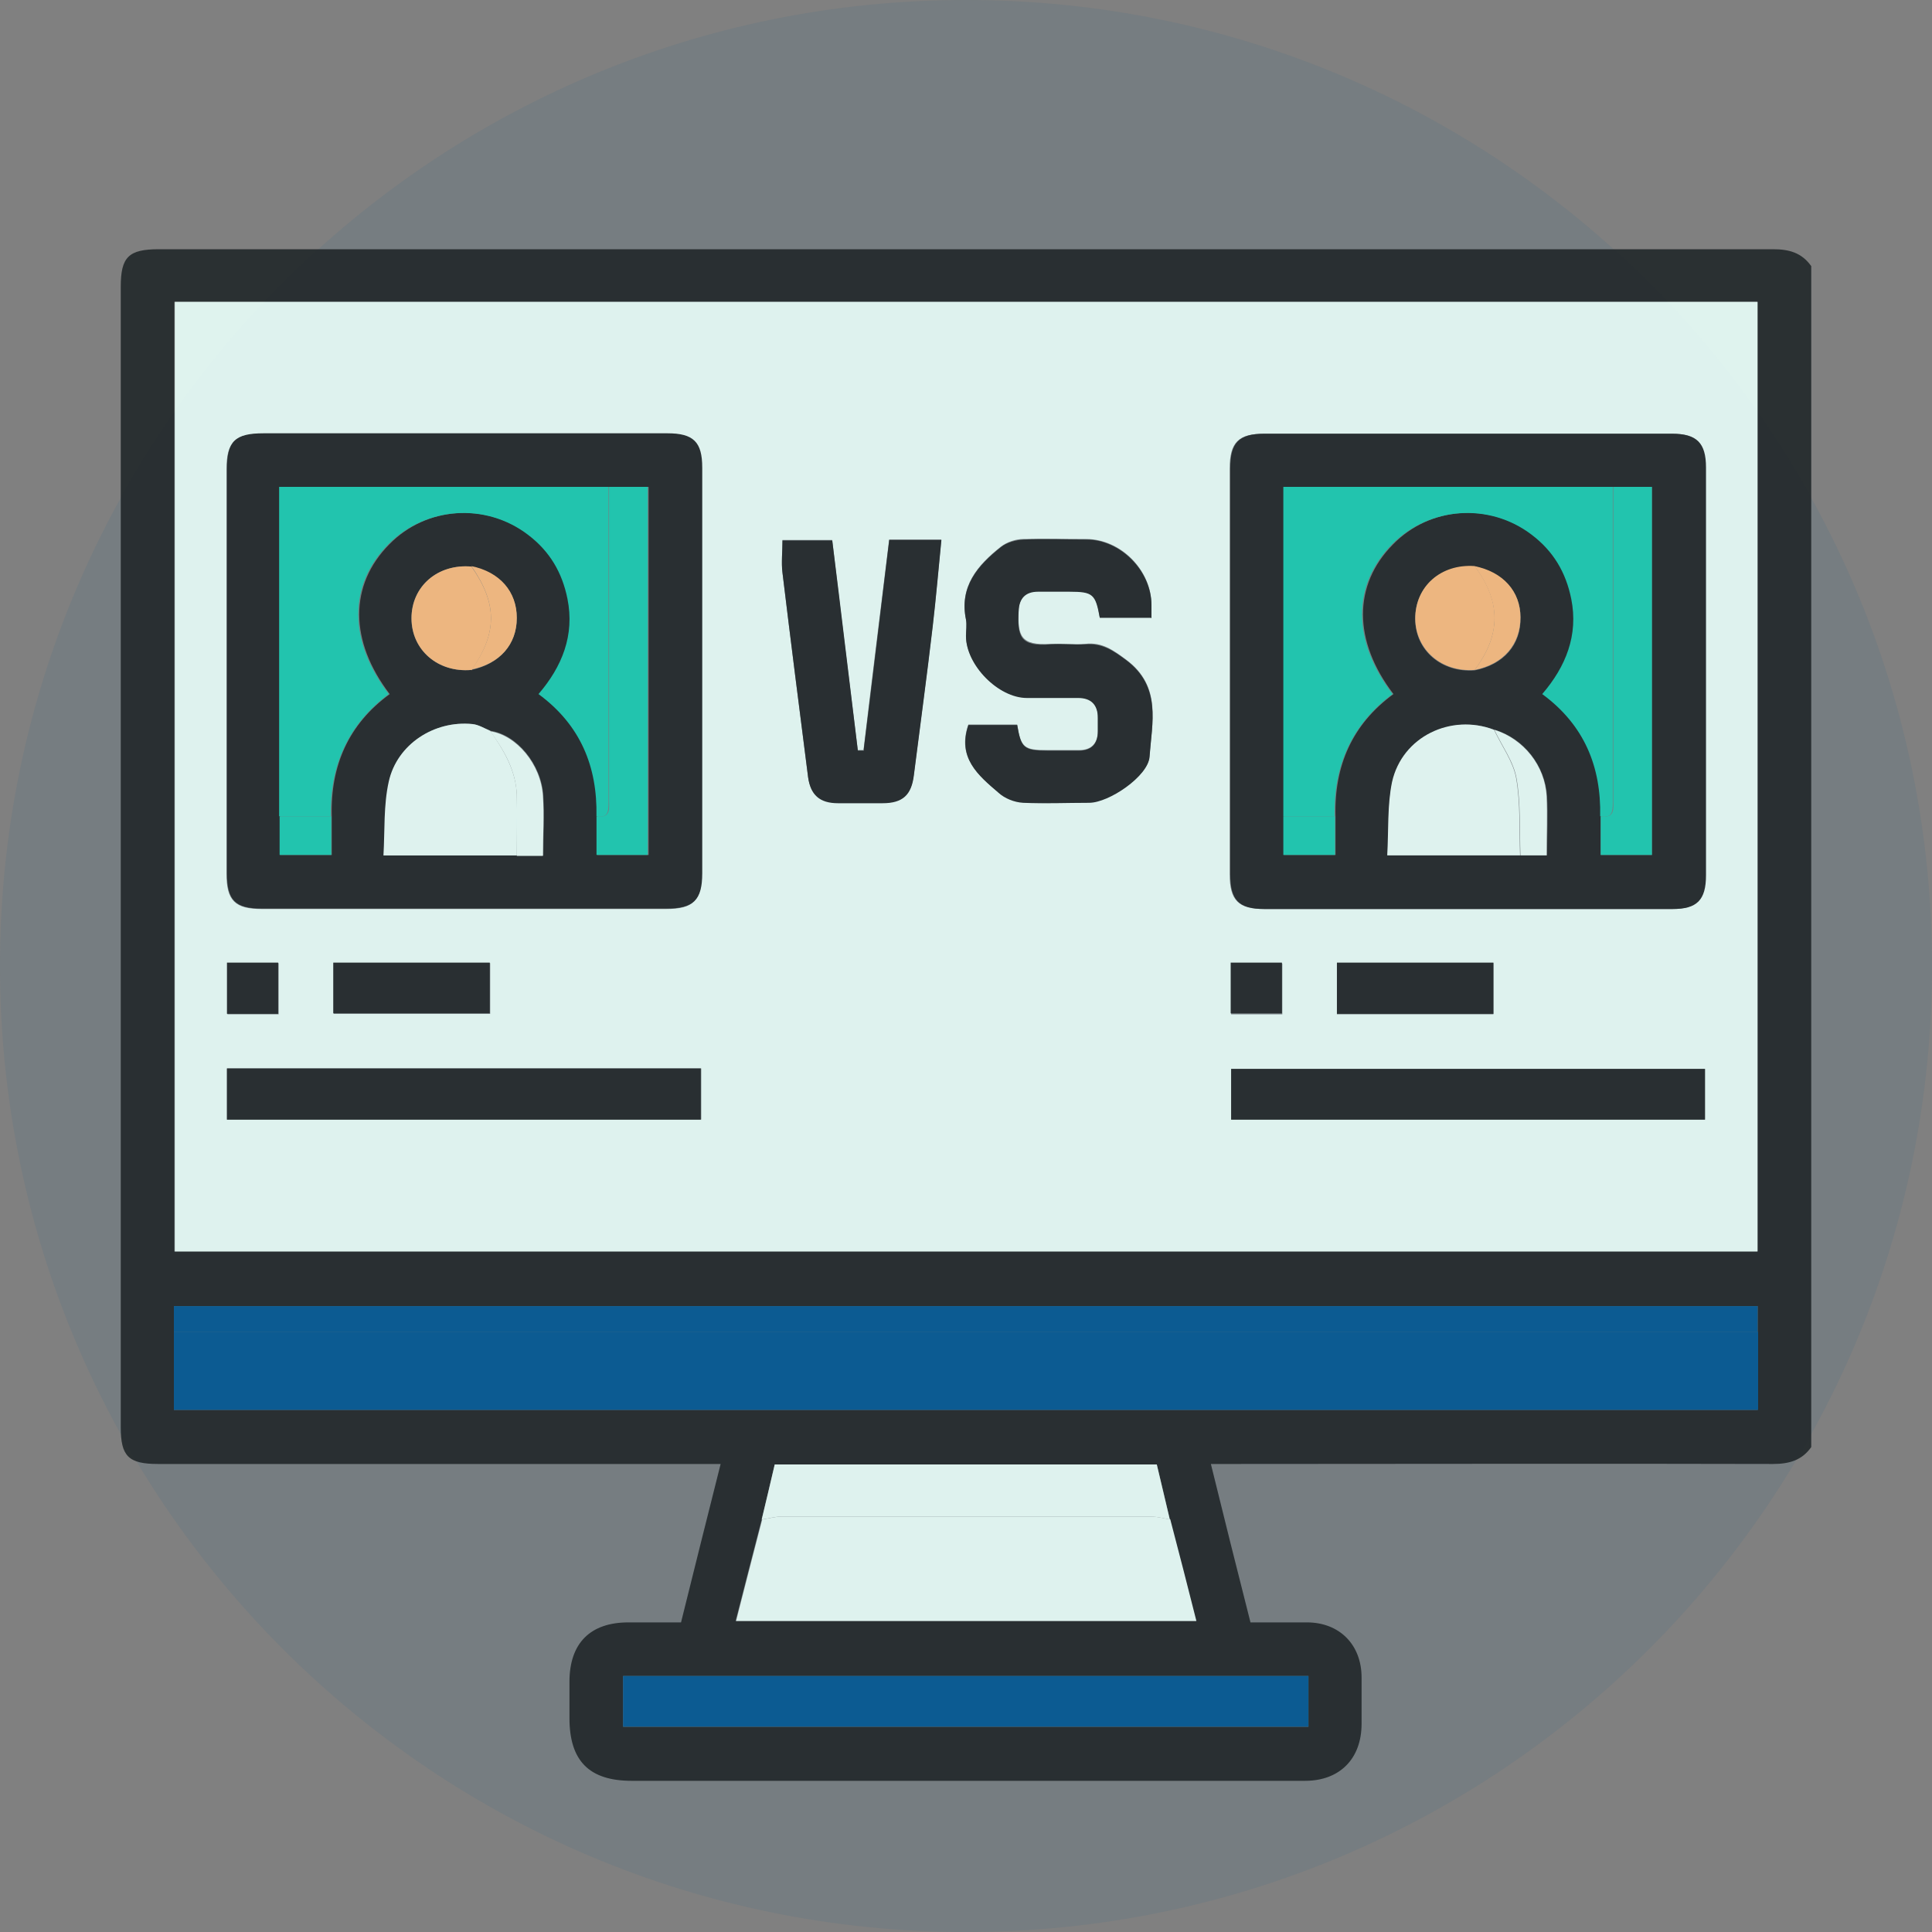 <svg width="40" height="40" viewBox="0 0 40 40" fill="none" xmlns="http://www.w3.org/2000/svg">
<rect x="0" y="0" width="40" height="40" fill="#808080" stroke="none"/>
<path opacity="0.08" d="M20 40C31.046 40 40 31.046 40 20C40 8.954 31.046 0 20 0C8.954 0 0 8.954 0 20C0 31.046 8.954 40 20 40Z" fill="#005893"/>
<g opacity="0.9">
<path d="M37.5 29.96C37.31 30.23 37.05 30.31 36.71 30.31C32.97 30.3 29.24 30.31 25.5 30.31H25.07C25.34 31.41 25.61 32.49 25.89 33.59C26.29 33.59 26.68 33.59 27.06 33.59C27.73 33.59 28.19 34.05 28.19 34.73C28.19 35.05 28.19 35.37 28.19 35.69C28.19 36.41 27.74 36.87 27.02 36.87C25.87 36.87 24.72 36.87 23.57 36.87C20.07 36.87 16.58 36.87 13.08 36.87C12.2 36.87 11.79 36.46 11.79 35.57C11.79 35.32 11.79 35.07 11.79 34.82C11.79 34.02 12.22 33.59 13.01 33.59C13.36 33.59 13.72 33.59 14.1 33.59C14.37 32.5 14.64 31.42 14.92 30.31H14.51C10.76 30.31 7.01 30.31 3.27 30.31C2.66 30.31 2.5 30.15 2.5 29.55C2.5 21.68 2.5 13.81 2.5 5.94C2.5 5.32 2.66 5.16 3.29 5.16C14.43 5.16 25.57 5.16 36.71 5.16C37.04 5.16 37.3 5.23 37.5 5.51V29.98V29.96ZM15.77 31.46C15.59 32.16 15.41 32.85 15.23 33.56H24.76C24.58 32.84 24.4 32.15 24.22 31.46C24.13 31.08 24.04 30.69 23.95 30.32H16.04C15.95 30.71 15.86 31.09 15.77 31.46ZM3.6 27.57V29.19H36.39V27.04H3.6V27.57ZM3.61 6.25V25.91H36.38V6.25H3.62H3.61ZM12.9 35.75H27.09V34.7H12.9V35.75Z" fill="#202729"/>
<path d="M3.619 6.25H36.389V25.91H3.619V6.25ZM9.649 8.98C8.249 8.98 6.849 8.98 5.449 8.98C4.859 8.98 4.689 9.15 4.689 9.72C4.689 12.51 4.689 15.3 4.689 18.09C4.689 18.65 4.869 18.82 5.419 18.82C8.209 18.82 10.999 18.82 13.789 18.82C14.349 18.82 14.529 18.65 14.529 18.09C14.529 15.29 14.529 12.49 14.529 9.69C14.529 9.16 14.349 8.98 13.809 8.98C12.419 8.98 11.029 8.98 9.639 8.98H9.649ZM30.389 18.82C31.799 18.82 33.209 18.82 34.619 18.82C35.129 18.82 35.309 18.63 35.309 18.12C35.309 15.31 35.309 12.5 35.309 9.68C35.309 9.17 35.119 8.98 34.609 8.98C31.799 8.98 28.989 8.98 26.169 8.98C25.639 8.98 25.459 9.16 25.459 9.7C25.459 12.5 25.459 15.3 25.459 18.1C25.459 18.64 25.639 18.82 26.169 18.82C27.569 18.82 28.969 18.82 30.369 18.82H30.389ZM23.839 12.79C23.839 12.68 23.839 12.6 23.839 12.52C23.839 11.8 23.199 11.16 22.489 11.16C22.059 11.16 21.619 11.15 21.189 11.16C21.029 11.16 20.849 11.22 20.719 11.32C20.239 11.7 19.859 12.14 19.999 12.82C20.019 12.93 19.999 13.05 19.999 13.16C19.999 13.76 20.669 14.43 21.259 14.44C21.609 14.44 21.969 14.44 22.319 14.44C22.599 14.44 22.739 14.58 22.729 14.86C22.729 14.95 22.729 15.04 22.729 15.13C22.729 15.39 22.599 15.53 22.339 15.53C22.119 15.53 21.909 15.53 21.689 15.53C21.199 15.53 21.139 15.48 21.059 15H20.049C19.809 15.68 20.249 16.05 20.669 16.4C20.799 16.51 21.009 16.6 21.179 16.61C21.629 16.64 22.089 16.62 22.549 16.61C22.959 16.61 23.769 16.06 23.799 15.66C23.849 14.96 24.059 14.21 23.319 13.66C23.049 13.46 22.819 13.29 22.469 13.33C22.229 13.35 21.989 13.33 21.749 13.33C21.129 13.37 21.069 13.16 21.089 12.64C21.099 12.38 21.229 12.24 21.489 12.24C21.709 12.24 21.919 12.24 22.139 12.24C22.639 12.24 22.689 12.28 22.769 12.78H23.829L23.839 12.79ZM17.889 15.53C17.889 15.53 17.799 15.53 17.759 15.53C17.579 14.08 17.399 12.62 17.229 11.18H16.199C16.199 11.42 16.179 11.64 16.199 11.85C16.369 13.26 16.549 14.67 16.729 16.08C16.779 16.45 16.969 16.61 17.349 16.62C17.659 16.62 17.959 16.62 18.269 16.62C18.689 16.62 18.869 16.45 18.919 16.04C19.049 15.01 19.189 13.99 19.309 12.96C19.379 12.37 19.429 11.77 19.489 11.17H18.409C18.229 12.64 18.049 14.08 17.879 15.52L17.889 15.53ZM14.519 23.18V22.12H4.699V23.18H14.509H14.519ZM35.299 23.18V22.13H25.489V23.18H35.299ZM10.149 19.94H6.909V20.99H10.149V19.94ZM30.919 21V19.94H27.679V21H30.919ZM4.709 21H5.769V19.94H4.709V21ZM25.489 21H26.549V19.95H25.489V21Z" fill="#E9FFFA"/>
<path d="M36.4 27.57V29.19H3.6C3.6 28.65 3.6 28.11 3.6 27.57H36.39H36.4Z" fill="#005893"/>
<path d="M24.23 31.46C24.41 32.15 24.59 32.84 24.77 33.56H15.24C15.42 32.85 15.6 32.16 15.78 31.46C15.91 31.44 16.04 31.4 16.18 31.4C18.73 31.4 21.29 31.4 23.84 31.4C23.97 31.4 24.1 31.44 24.24 31.46H24.23Z" fill="#E9FFFA"/>
<path d="M36.4 27.571H3.6C3.6 27.401 3.6 27.231 3.6 27.041H36.39V27.571H36.4Z" fill="#005893"/>
<path d="M12.9 35.749V34.699H27.09V35.749H12.9Z" fill="#005893"/>
<path d="M24.23 31.46C24.099 31.44 23.97 31.4 23.829 31.4C21.279 31.4 18.72 31.4 16.169 31.4C16.04 31.4 15.909 31.44 15.77 31.46C15.86 31.08 15.95 30.71 16.04 30.32H23.95C24.04 30.7 24.13 31.08 24.22 31.46H24.23Z" fill="#E9FFFA"/>
<path d="M9.649 8.971C11.039 8.971 12.429 8.971 13.819 8.971C14.359 8.971 14.539 9.151 14.539 9.681C14.539 12.481 14.539 15.281 14.539 18.081C14.539 18.631 14.359 18.811 13.799 18.811C11.009 18.811 8.219 18.811 5.429 18.811C4.869 18.811 4.699 18.641 4.699 18.081C4.699 15.291 4.699 12.501 4.699 9.711C4.699 9.131 4.869 8.971 5.459 8.971C6.859 8.971 8.259 8.971 9.659 8.971H9.649ZM9.759 11.731C9.059 11.671 8.519 12.141 8.519 12.801C8.519 13.461 9.069 13.931 9.759 13.871C10.349 13.741 10.699 13.341 10.699 12.801C10.699 12.251 10.349 11.851 9.759 11.731ZM10.709 17.711H11.249C11.249 17.281 11.269 16.871 11.249 16.471C11.209 15.821 10.699 15.211 10.159 15.131C10.039 15.081 9.909 15.011 9.789 14.991C8.999 14.911 8.229 15.401 8.059 16.181C7.959 16.671 7.989 17.191 7.949 17.711H10.709ZM5.799 16.901V17.701H6.869V16.901C6.839 15.851 7.219 14.991 8.069 14.371C7.229 13.271 7.229 12.111 8.059 11.271C8.829 10.481 10.069 10.401 10.949 11.071C11.389 11.411 11.659 11.861 11.769 12.401C11.919 13.161 11.659 13.801 11.169 14.371C12.039 15.011 12.389 15.871 12.369 16.901V17.701H13.429V10.081H5.809V16.901H5.799Z" fill="#202729"/>
<path d="M30.381 18.82C28.981 18.82 27.581 18.82 26.181 18.82C25.651 18.82 25.471 18.64 25.471 18.101C25.471 15.3 25.471 12.501 25.471 9.7C25.471 9.16 25.651 8.98 26.181 8.98C28.991 8.98 31.801 8.98 34.621 8.98C35.131 8.98 35.321 9.17 35.321 9.68C35.321 12.491 35.321 15.3 35.321 18.12C35.321 18.64 35.131 18.82 34.631 18.82C33.221 18.82 31.811 18.82 30.401 18.82H30.381ZM30.531 11.73C29.831 11.681 29.291 12.15 29.301 12.82C29.301 13.47 29.851 13.931 30.531 13.88C31.131 13.761 31.491 13.351 31.481 12.79C31.481 12.251 31.121 11.851 30.531 11.73ZM30.941 15.111C30.051 14.771 29.041 15.261 28.831 16.191C28.721 16.68 28.761 17.201 28.731 17.71H32.031C32.031 17.28 32.051 16.89 32.031 16.491C31.991 15.851 31.551 15.29 30.951 15.111H30.941ZM33.141 16.901V17.701H34.201V10.081H26.581V17.701H27.651V16.901C27.621 15.851 28.001 14.991 28.851 14.37C28.011 13.271 28.011 12.111 28.841 11.271C29.611 10.48 30.851 10.4 31.731 11.07C32.171 11.411 32.441 11.861 32.551 12.4C32.701 13.161 32.441 13.8 31.951 14.37C32.821 15.011 33.171 15.87 33.151 16.901H33.141Z" fill="#202729"/>
<path d="M23.83 12.791H22.77C22.68 12.301 22.63 12.251 22.14 12.251C21.92 12.251 21.71 12.251 21.49 12.251C21.23 12.251 21.1 12.391 21.09 12.651C21.06 13.181 21.12 13.391 21.75 13.341C21.99 13.321 22.23 13.351 22.47 13.341C22.82 13.311 23.05 13.471 23.32 13.671C24.05 14.221 23.85 14.971 23.8 15.671C23.77 16.071 22.96 16.621 22.55 16.621C22.09 16.621 21.64 16.641 21.18 16.621C21 16.611 20.8 16.531 20.67 16.411C20.25 16.051 19.82 15.691 20.05 15.011H21.06C21.14 15.491 21.2 15.541 21.69 15.541C21.91 15.541 22.12 15.541 22.34 15.541C22.6 15.541 22.73 15.401 22.73 15.141C22.73 15.051 22.73 14.961 22.73 14.871C22.73 14.591 22.59 14.451 22.32 14.451C21.97 14.451 21.61 14.451 21.26 14.451C20.67 14.451 20 13.771 20 13.171C20 13.061 20.02 12.941 20 12.831C19.86 12.151 20.24 11.711 20.72 11.331C20.84 11.231 21.03 11.181 21.19 11.171C21.62 11.151 22.05 11.171 22.49 11.171C23.2 11.171 23.84 11.821 23.84 12.531C23.84 12.611 23.84 12.691 23.84 12.801L23.83 12.791Z" fill="#202729"/>
<path d="M17.881 15.53C18.061 14.09 18.231 12.65 18.411 11.18H19.491C19.431 11.78 19.381 12.37 19.311 12.97C19.191 14 19.051 15.02 18.921 16.05C18.871 16.46 18.691 16.63 18.271 16.63C17.961 16.63 17.661 16.63 17.351 16.63C16.971 16.63 16.781 16.46 16.731 16.09C16.551 14.68 16.371 13.27 16.201 11.86C16.171 11.65 16.201 11.43 16.201 11.19H17.231C17.411 12.63 17.581 14.08 17.761 15.54C17.801 15.54 17.851 15.54 17.891 15.54L17.881 15.53Z" fill="#202729"/>
<path d="M14.509 23.181H4.699V22.121H14.509V23.181Z" fill="#202729"/>
<path d="M35.3 23.181H25.49V22.131H35.3V23.181Z" fill="#202729"/>
<path d="M10.14 19.93V20.98H6.9V19.93H10.14Z" fill="#202729"/>
<path d="M30.92 20.99H27.68V19.93H30.92V20.99Z" fill="#202729"/>
<path d="M4.699 20.99V19.93H5.759V20.99H4.699Z" fill="#202729"/>
<path d="M25.48 20.98V19.93H26.541V20.98H25.48Z" fill="#202729"/>
<path d="M12.349 16.9C12.369 15.87 12.019 15.01 11.149 14.37C11.639 13.8 11.899 13.15 11.749 12.4C11.639 11.85 11.379 11.41 10.929 11.07C10.049 10.4 8.809 10.49 8.039 11.27C7.209 12.11 7.209 13.27 8.049 14.37C7.199 15 6.829 15.86 6.849 16.9C6.489 16.9 6.139 16.9 5.779 16.9V10.08H12.599C12.599 12.25 12.599 14.42 12.599 16.6C12.599 16.79 12.599 16.95 12.339 16.9H12.349Z" fill="#18CCB2"/>
<path d="M10.7 17.711H7.939C7.969 17.191 7.939 16.671 8.049 16.181C8.219 15.411 8.989 14.911 9.779 14.991C9.909 15.001 10.03 15.081 10.149 15.131C10.43 15.531 10.68 15.951 10.7 16.451C10.71 16.871 10.7 17.291 10.7 17.701V17.711Z" fill="#E9FFFA"/>
<path d="M12.35 16.9C12.61 16.94 12.62 16.79 12.61 16.6C12.61 14.43 12.61 12.26 12.61 10.08H13.41V17.7H12.35V16.9Z" fill="#18CCB2"/>
<path d="M9.76 13.87C9.07 13.93 8.52 13.46 8.52 12.8C8.52 12.14 9.06 11.67 9.76 11.73C10.3 12.5 10.3 13.1 9.76 13.88V13.87Z" fill="#FABC7F"/>
<path d="M10.7 17.711C10.7 17.291 10.7 16.871 10.7 16.461C10.68 15.951 10.44 15.541 10.15 15.141C10.69 15.221 11.2 15.821 11.24 16.481C11.27 16.881 11.24 17.291 11.24 17.721H10.7V17.711Z" fill="#E9FFFA"/>
<path d="M9.76 13.871C10.3 13.101 10.3 12.501 9.76 11.721C10.35 11.841 10.7 12.251 10.7 12.791C10.7 13.341 10.35 13.741 9.76 13.861V13.871Z" fill="#FABC7F"/>
<path d="M5.789 16.9C6.149 16.9 6.499 16.9 6.859 16.9V17.7H5.789V16.9Z" fill="#18CCB2"/>
<path d="M26.57 16.9V10.08C28.851 10.08 31.12 10.08 33.391 10.08C33.391 12.25 33.391 14.42 33.391 16.6C33.391 16.79 33.391 16.95 33.13 16.9C33.151 15.87 32.8 15.01 31.93 14.37C32.42 13.8 32.681 13.15 32.531 12.4C32.42 11.85 32.16 11.41 31.71 11.07C30.831 10.4 29.59 10.49 28.82 11.27C27.991 12.11 27.991 13.27 28.831 14.37C27.98 15 27.61 15.86 27.631 16.9C27.27 16.9 26.921 16.9 26.561 16.9H26.57Z" fill="#18CCB2"/>
<path d="M31.481 17.709H28.721C28.751 17.189 28.721 16.669 28.821 16.189C29.031 15.249 30.041 14.769 30.931 15.109C31.091 15.449 31.331 15.769 31.391 16.119C31.481 16.639 31.451 17.179 31.471 17.709H31.481Z" fill="#E9FFFA"/>
<path d="M33.141 16.9C33.401 16.94 33.411 16.79 33.401 16.6C33.401 14.43 33.401 12.26 33.401 10.08C33.661 10.08 33.921 10.08 34.201 10.08V17.7H33.141V16.9Z" fill="#18CCB2"/>
<path d="M30.531 13.87C29.851 13.92 29.311 13.46 29.301 12.81C29.301 12.14 29.831 11.67 30.531 11.72C31.081 12.45 31.081 13.14 30.531 13.87Z" fill="#FABC7F"/>
<path d="M31.48 17.709C31.459 17.179 31.489 16.639 31.399 16.119C31.34 15.769 31.099 15.449 30.939 15.109C31.54 15.299 31.989 15.849 32.02 16.489C32.039 16.879 32.02 17.279 32.02 17.709H31.48Z" fill="#E9FFFA"/>
<path d="M30.529 13.871C31.079 13.141 31.079 12.461 30.529 11.721C31.119 11.841 31.479 12.241 31.479 12.781C31.479 13.341 31.129 13.751 30.529 13.871Z" fill="#FABC7F"/>
<path d="M26.57 16.9C26.93 16.9 27.28 16.9 27.64 16.9V17.7H26.57V16.9Z" fill="#18CCB2"/>
</g>
</svg>
